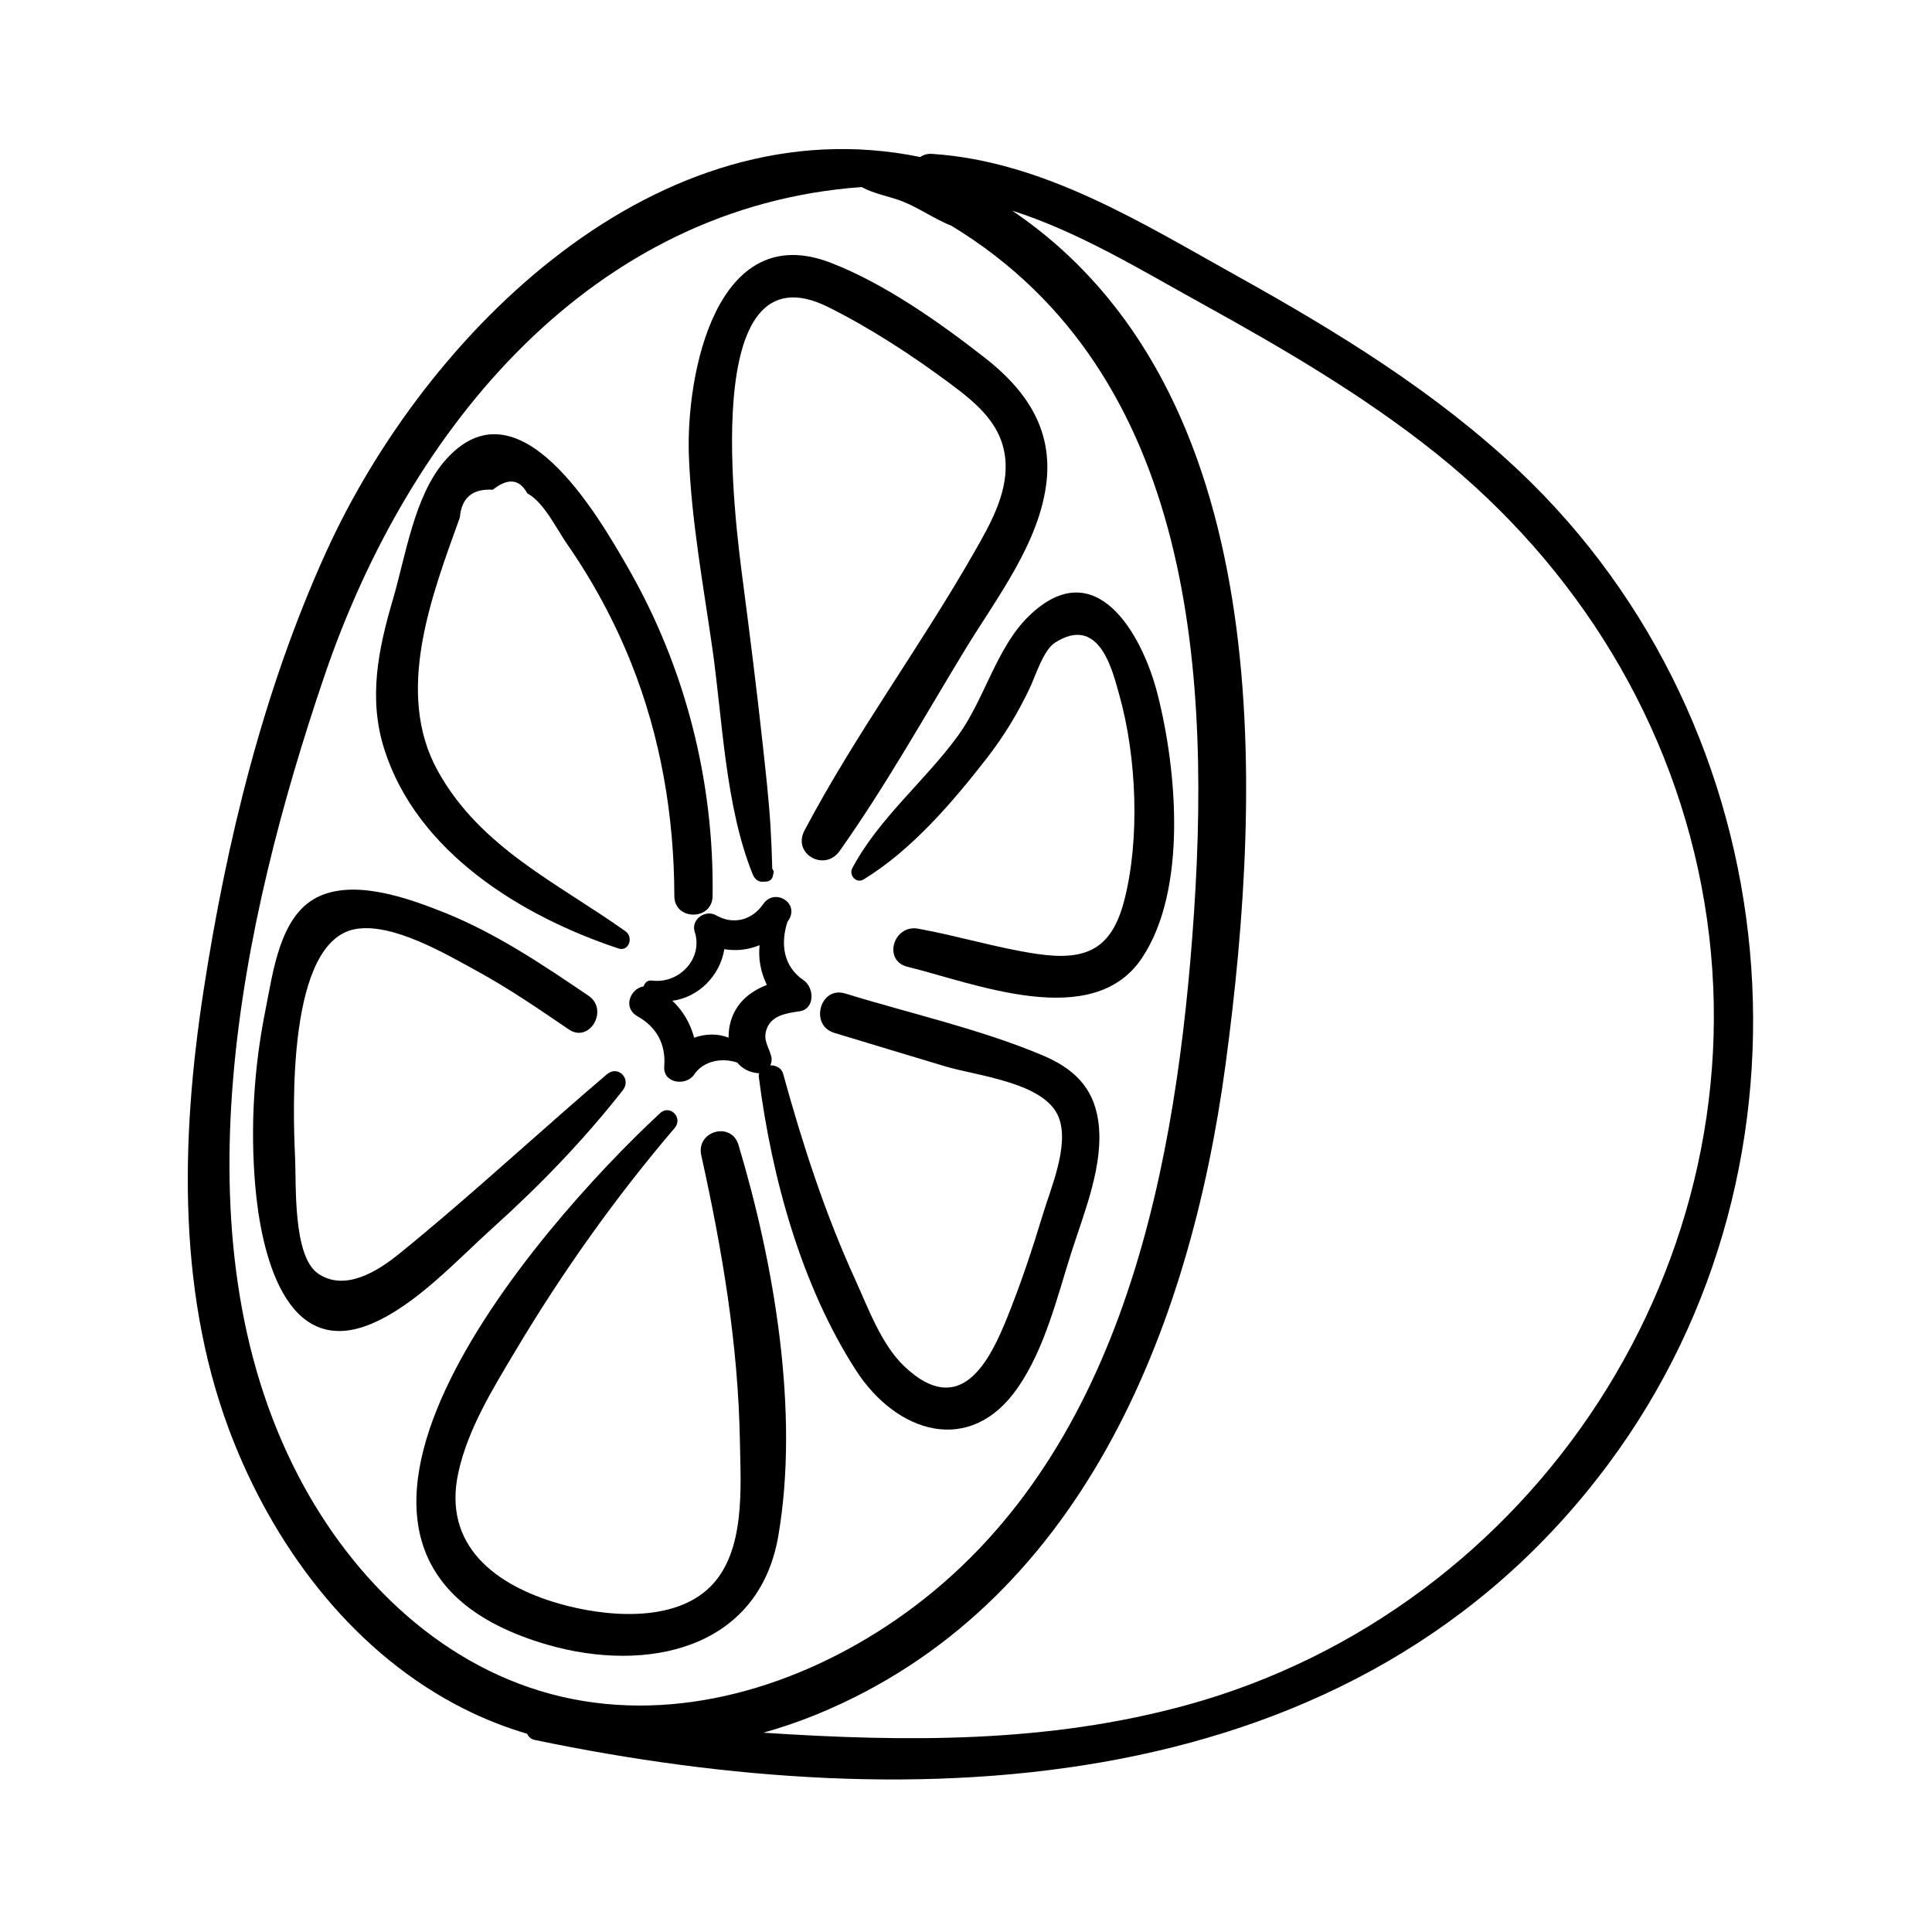 <?xml version="1.0" encoding="UTF-8"?>
<!-- The Best Svg Icon site in the world: iconSvg.co, Visit us! https://iconsvg.co -->
<svg fill="#000000" width="800px" height="800px" version="1.1" viewBox="144 144 512 512" xmlns="http://www.w3.org/2000/svg">
 <g>
  <path d="m546.44 268.67c-22.059-20.809-48.094-36.777-74.469-51.453-25.34-14.102-51.254-30.441-80.871-32.434-1.34-0.09-2.402 0.242-3.231 0.828-69.504-14.254-130.89 46.223-157.47 104.74-16.586 36.512-26.344 76.508-32.434 116.04-6.144 39.82-7.152 82.121 8.137 120.11 11.766 29.23 32.387 56.09 60.984 70.414 5.41 2.711 10.969 4.883 16.617 6.555 0.352 0.781 0.988 1.426 2.004 1.633 101.04 21.051 217.75 16.727 284.55-73.156 59.371-79.883 48.531-195.03-23.812-263.28zm-323.35 266.5c-33.227-63.711-15.141-147.22 6.832-211.89 22.598-66.504 71.305-124.62 142.45-129.71 3.269 1.848 7.703 2.539 10.918 3.844 4.293 1.734 8.484 4.676 12.855 6.422 64.84 39.324 69.035 120.17 63.828 188.38-5.055 66.148-20.305 141.08-78.742 181.17-25.484 17.488-57.629 27.418-88.395 20.258-31.102-7.238-55.305-30.758-69.75-58.473zm235.46 60.668c-36.895 10.168-74.57 9.824-112.25 7.344 4.758-1.344 9.465-2.934 14.078-4.82 70.016-28.688 98.93-102 108.38-172.07 10.078-74.746 13.547-179.05-56.523-226.47 17.633 5.613 34.031 15.68 50.09 24.539 21.523 11.891 42.984 24.383 62.242 39.785 37.363 29.902 63.172 71.512 71.109 118.94 15.871 94.773-44.902 187.36-137.12 212.76z"/>
  <path d="m339.71 447.42c-1.898-6.332-11.289-3.703-9.871 2.727 5.562 25.105 9.809 50.16 10.246 75.953 0.203 12.012 1.527 29.043-7.805 38.355-9.789 9.777-28.113 7.965-40.102 4.527-16.688-4.769-30.973-15.285-26.711-34.738 2.551-11.629 9.141-22.215 15.164-32.32 12.34-20.711 26.516-40.676 42.176-59.012 2.289-2.68-1.266-6.344-3.898-3.898-32.926 30.531-108.89 118.08-29.734 140.88 26.172 7.531 55.898 1.301 61.086-28.875 5.637-32.781-1.094-72.086-10.551-103.59z"/>
  <path d="m304.83 428.7c-14.695 12.504-28.91 25.559-43.609 38.051-3.828 3.254-7.672 6.488-11.594 9.645-5.215 4.195-14.125 10.102-21.367 5.09-6.676-4.625-5.734-23.613-6.055-30.625-0.625-13.387-2.047-57.309 15.91-60.633 9.855-1.82 24.117 6.641 32.328 11.129 8.422 4.602 16.367 10.051 24.297 15.453 5.512 3.75 10.695-5.215 5.215-8.926-12.223-8.293-24.602-16.629-38.395-22.121-9.266-3.684-23.75-8.957-33.59-3.941-9.895 5.043-11.621 19.949-13.559 29.523-3.133 15.508-4.125 31.391-2.746 47.16 1.441 16.418 7.578 46.125 30.863 36.27 11.777-4.984 22.676-16.93 32.008-25.332 12.551-11.309 24.082-23.23 34.516-36.52 2.344-2.988-1.238-6.75-4.223-4.223z"/>
  <path d="m310.62 294.8c-8.309-14.535-29.422-51.039-48.789-28.621-8.066 9.352-10.34 25.211-13.695 36.633-3.906 13.289-6.594 26.273-2.266 39.824 8.68 27.195 36.219 44.145 61.992 52.707 2.836 0.945 4.074-2.996 1.914-4.535-18.121-12.879-38.52-22.164-49.781-42.547-11.492-20.793-1.594-46.391 5.875-67.137 0.434-5.215 3.352-7.668 8.73-7.34 4.012-3.195 7.055-2.871 9.133 0.957 4.394 2.332 7.691 9.324 10.602 13.512 6.766 9.738 12.469 20.32 16.883 31.328 7.914 19.781 11.438 40.648 11.492 61.902 0.012 6.531 10.047 6.531 10.137 0 0.43-30.312-7.156-60.324-22.227-86.684z"/>
  <path d="m405.09 238.89c-12.027-9.41-26.59-19.695-40.902-25.242-30.395-11.77-38.441 29.539-37.625 51.184 0.641 16.992 3.793 34.074 6.203 50.879 2.746 19.176 3.414 41.91 10.707 59.992 0.434 1.059 1.336 2.031 2.594 1.969 0.332-0.012 0.664-0.035 0.996-0.051 0.762-0.035 1.512-0.52 1.703-1.293 0.07-0.316 0.152-0.641 0.223-0.957 0.105-0.43-0.039-0.832-0.332-1.109-0.09-3.828-0.246-7.664-0.48-11.48-0.453-7.199-1.27-14.367-2.051-21.539-1.559-14.375-3.379-28.723-5.238-43.066-1.953-15.039-12.152-90.207 22.715-72.746 11.211 5.606 22.105 12.73 32.152 20.199 7.266 5.402 14.344 11.18 14.742 21.207 0.332 8.379-4.258 16.41-8.266 23.426-14.277 25.016-31.57 48.336-45.035 73.828-3.289 6.219 5.336 11.047 9.305 5.441 12.051-17.004 22.348-35.402 33.156-53.211 8.254-13.594 20.051-28.637 21.723-45.016 1.418-13.965-5.699-24.125-16.289-32.414z"/>
  <path d="m450.76 327.94c-4.051-15.914-16.445-37.84-34.137-20.641-8.52 8.273-11.715 22.023-18.742 31.668-8.77 12.047-20.992 21.871-28.008 35.102-0.988 1.867 1.059 4.176 2.988 2.992 12.723-7.758 23.617-20.496 32.684-32.172 4.488-5.785 8.156-11.82 11.301-18.426 1.547-3.231 3.594-10.137 6.766-12.168 11.914-7.586 15.301 7.809 17.059 14.047 4.516 16.082 5.492 37.906 1.281 54.238-3.324 12.852-9.914 16.184-23.23 14.207-10.535-1.566-20.914-4.785-31.414-6.68-6.535-1.18-9.441 8.48-2.793 10.105 17.73 4.344 49.016 17.18 62.07-2.266 12.188-18.176 9.27-50.016 4.176-70.008z"/>
  <path d="m435.05 441.07c-1.281-9.027-6.664-13.984-14.781-17.406-16.617-6.996-35.059-11.074-52.273-16.375-6.676-2.062-9.551 8.434-2.883 10.438 9.855 2.973 19.684 5.969 29.539 8.914 8.383 2.508 26.547 4.238 29.992 13.645 2.707 7.41-2.137 18.488-4.289 25.582-2.769 9.176-5.812 18.293-9.395 27.191-4.516 11.195-12.219 27.328-27.277 13.062-6.137-5.805-9.613-15.527-13.055-23.043-8.047-17.629-13.941-35.852-19.086-54.496-0.434-1.586-1.941-2.289-3.391-2.254 0.336-0.762 0.453-1.637 0.227-2.434-0.766-2.769-2.211-4.273-1.223-7.133 1.281-3.723 5.32-4.254 8.73-4.758 4.172-0.625 3.914-6.297 1.078-8.227-5.457-3.699-6.141-9.766-4.273-15.504 0.152-0.242 0.332-0.449 0.469-0.707 2.519-4.523-3.996-8.195-6.867-4.016-2.941 4.309-7.957 5.637-12.52 3.019-2.812-1.617-6.734 1.082-5.668 4.363 2.309 7.129-4.156 13.859-11.305 12.93-1.203-0.16-1.945 0.578-2.227 1.523-3.562 0.605-5.621 5.684-1.641 7.93 5.094 2.871 7.562 7.418 7.098 13.273-0.371 4.535 5.785 5.371 7.957 2.156 2.434-3.633 7.367-4.523 11.395-3.144 1.289 1.547 3.113 2.609 5.547 2.812 0.098 0.004 0.172-0.012 0.258-0.016-0.082 0.324-0.137 0.656-0.086 1.047 3.356 26.348 11.195 55.199 25.773 77.758 10.73 16.594 30.25 22.859 42.891 4.492 7.144-10.367 10.359-23.816 14.113-35.641 3.394-10.684 8.805-23.469 7.172-34.984zm-97.383-26.473c-0.418 1.438-0.605 2.938-0.574 4.398-2.883-1.145-6.121-1.066-9.133-0.004-0.988-3.715-2.957-7.141-5.769-9.777 6.969-0.902 12.664-6.723 13.758-13.672 3.164 0.539 6.43 0.152 9.355-1.062-0.387 3.586 0.293 7.238 1.926 10.539-4.379 1.695-8.078 4.613-9.562 9.578z"/>
 </g>
</svg>